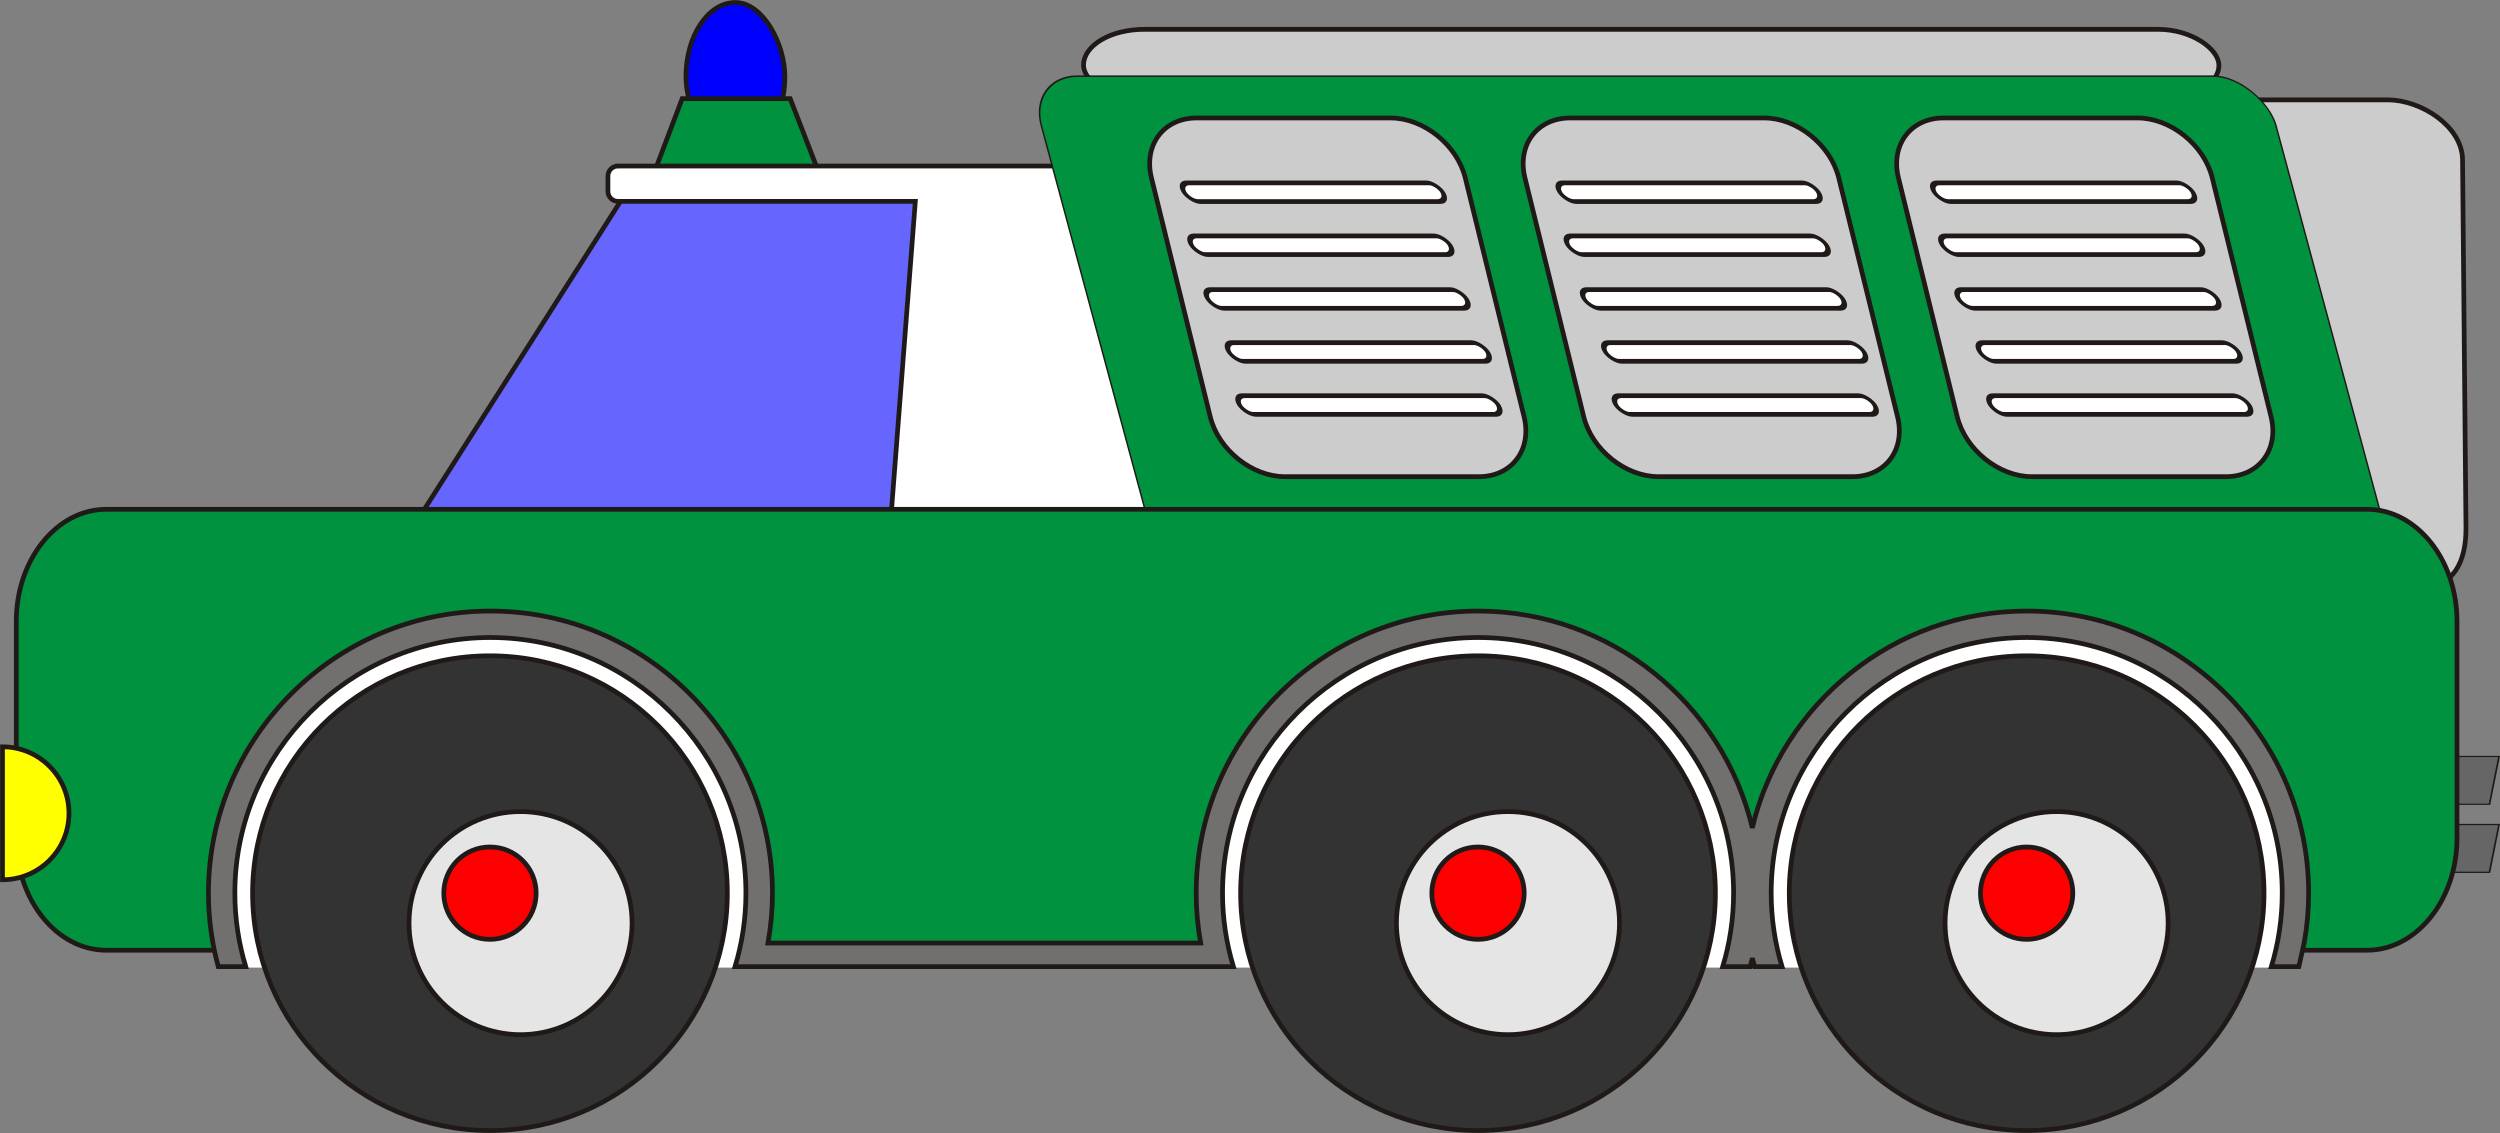 <?xml version="1.0" encoding="UTF-8"?>
<svg width="40.054mm" height="18.154mm" clip-rule="evenodd" fill-rule="evenodd" image-rendering="optimizeQuality" shape-rendering="geometricPrecision" text-rendering="geometricPrecision" version="1.1" viewBox="0 0 40.054 18.154" xml:space="preserve" xmlns="http://www.w3.org/2000/svg"><rect x="0" y="0" width="40.054" height="18.154" fill="#808080" stroke="none"/><defs><style type="text/css"><![CDATA[
    .str0 {stroke:#1F1A17;stroke-width:0.076}
    .str6 {stroke:black;stroke-width:0.076}
    .str2 {stroke:#191919;stroke-width:0.076}
    .str5 {stroke:#1F1A17;stroke-width:0.8;stroke-linecap:round;stroke-linejoin:round}
    .str1 {stroke:#1F1A17;stroke-width:0.9;stroke-linecap:round;stroke-linejoin:round}
    .str3 {stroke:#1F1A17;stroke-width:1.5;stroke-linecap:round;stroke-linejoin:round}
    .str4 {stroke:#1F1A17;stroke-width:0.828;stroke-linecap:round;stroke-linejoin:round}
    .fil51 {fill:none}
    .fil24 {fill:#00923F}
    .fil63 {fill:#1F1A17}
    .fil58 {fill:#28166F}
    .fil52 {fill:#495677}
    .fil60 {fill:#667AB3}
    .fil53 {fill:#72706F}
    .fil57 {fill:#75C5F0}
    .fil62 {fill:#7BC4A0}
    .fil1 {fill:#AAA9A9}
    .fil2 {fill:#ADACAB}
    .fil3 {fill:#B1B0AF}
    .fil4 {fill:#B4B3B2}
    .fil5 {fill:#B6B5B4}
    .fil50 {fill:#B6DDC7}
    .fil6 {fill:#BABAB9}
    .fil7 {fill:#BDBDBC}
    .fil8 {fill:#C2C1C1}
    .fil9 {fill:#C5C5C4}
    .fil10 {fill:#CACAC9}
    .fil11 {fill:#CDCCCC}
    .fil12 {fill:#D0CFCF}
    .fil13 {fill:#D5D4D4}
    .fil14 {fill:#D8D7D7}
    .fil66 {fill:#DA251D}
    .fil15 {fill:#DEDEDD}
    .fil16 {fill:#E2E1E1}
    .fil17 {fill:#E8E8E7}
    .fil18 {fill:#ECECEB}
    .fil59 {fill:#EF9A48}
    .fil61 {fill:#EF9BA0}
    .fil19 {fill:#F2F2F2}
    .fil20 {fill:whitesmoke}
    .fil21 {fill:#F9F9F9}
    .fil54 {fill:#FFF500}
    .fil22 {fill:white}
    .fil56 {fill:black}
    .fil23 {fill:blue}
    .fil64 {fill:#030303}
    .fil47 {fill:#191919}
    .fil39 {fill:#333300}
    .fil30 {fill:#333333}
    .fil44 {fill:#663300}
    .fil27 {fill:#666666}
    .fil28 {fill:#6666FF}
    .fil49 {fill:#669966}
    .fil34 {fill:#7F7F7F}
    .fil33 {fill:#990000}
    .fil45 {fill:#996699}
    .fil38 {fill:#B2B2B2}
    .fil55 {fill:#CC6633}
    .fil40 {fill:#CC9933}
    .fil37 {fill:#CCCC33}
    .fil25 {fill:#CCCCCC}
    .fil48 {fill:#CCCCFF}
    .fil31 {fill:#E5E5E5}
    .fil26 {fill:red}
    .fil42 {fill:#FF6600}
    .fil35 {fill:#FF9933}
    .fil36 {fill:#FF9966}
    .fil65 {fill:#FFCC00}
    .fil43 {fill:#FFCCCC}
    .fil32 {fill:yellow}
    .fil46 {fill:#FFFF66}
    .fil0 {fill:#FFFFCC}
    .fil41 {fill:#FFFFF2}
    .fil29 {fill:white}
   ]]></style></defs><g transform="translate(-109.78 -116.4)"><path class="fil25 str0" d="m144.93 118h3.108c0.528 0 1.191 0.422 1.196 0.96l0.055 5.894c5e-3 0.538-0.196 0.96-0.724 0.96h-3.108c-0.528 0-1.191-0.422-1.196-0.96l-0.055-5.894c-5e-3 -0.538 0.196-0.96 0.724-0.96z" fill="#ccc" stroke="#1f1a17" stroke-width=".076"/><rect class="fil25 str0" x="127.14" y="116.87" width="18.19" height="1.149" rx=".973" ry=".973" fill="#ccc" stroke="#1f1a17" stroke-width=".076"/><rect class="fil23 str0" x="120.77" y="116.44" width="1.585" height="2.378" rx="2.432" ry="2.432" fill="#00f" stroke="#1f1a17" stroke-width=".076"/><polygon class="fil24 str0" points="120.71 117.98 122.44 117.98 122.87 119.09 120.29 119.09" fill="#00923f" stroke="#1f1a17" stroke-width=".076"/><rect class="fil27 str0" transform="matrix(.366 0 -.052 .26 148.79 129.61)" width="2.81" height="2.944" fill="#666" stroke="#1f1a17" stroke-width=".076"/><rect class="fil27 str0" transform="matrix(.366 0 -.052 .26 148.79 128.52)" width="2.81" height="2.944" fill="#666" stroke="#1f1a17" stroke-width=".076"/><polygon class="fil28 str0" points="135.08 125.72 115.84 125.72 119.98 119.22 131.77 119.22" fill="#66f" stroke="#1f1a17" stroke-width=".076"/><path class="fil22 str0" d="m119.68 119.06h12.385c0.088 0 0.16 0.072 0.16 0.16v0.246c0 0.088-0.072 0.16-0.16 0.16h-1.241l1.756 5.722h-0.667l-3.75-0.134-3.483 8e-3h-0.667l0.432-5.596h-4.765c-0.088 0-0.16-0.072-0.16-0.16v-0.246c0-0.088 0.072-0.16 0.16-0.16z" fill="#fff" stroke="#1f1a17" stroke-width=".076"/><rect class="fil24 str0" transform="matrix(.326 0 .088 .326 126.25 117.62)" width="60.678" height="30.886" rx="2.432" ry="2.432" fill="#00923f" stroke="#1f1a17" stroke-width=".076"/><path class="fil24 str0" d="m111.48 124.56h36.226c0.791 0 1.439 0.807 1.439 1.793v3.478c0 0.986-0.648 1.793-1.439 1.793h-36.226c-0.791 0-1.439-0.807-1.439-1.793v-3.478c0-0.986 0.647-1.793 1.439-1.793z" fill="#00923f" stroke="#1f1a17" stroke-width=".076"/><path class="fil29" d="m121.98 130.71c0 0.414-0.058 0.814-0.167 1.193h-8.361c-0.109-0.379-0.167-0.78-0.167-1.193 0-2.394 1.953-4.348 4.348-4.348 2.394 0 4.348 1.953 4.348 4.348z" fill="#fff"/><circle class="fil30 str0" cx="117.63" cy="130.71" r="3.803" fill="#333" stroke="#1f1a17" stroke-width=".076"/><circle class="fil31 str0" cx="118.12" cy="131.19" r="1.787" fill="#e5e5e5" stroke="#1f1a17" stroke-width=".076"/><circle class="fil26 str0" cx="117.63" cy="130.71" r=".74" fill="#f00" stroke="#1f1a17" stroke-width=".076"/><path class="fil29" d="m137.8 130.71c0 0.413-0.058 0.814-0.167 1.193h-8.361c-0.109-0.379-0.167-0.78-0.167-1.193 0-2.394 1.953-4.348 4.348-4.348s4.348 1.953 4.348 4.348z" fill="#fff"/><circle class="fil30 str0" cx="133.46" cy="130.71" r="3.803" fill="#333" stroke="#1f1a17" stroke-width=".076"/><circle class="fil31 str0" cx="133.94" cy="131.19" r="1.787" fill="#e5e5e5" stroke="#1f1a17" stroke-width=".076"/><circle class="fil26 str0" cx="133.46" cy="130.71" r=".74" fill="#f00" stroke="#1f1a17" stroke-width=".076"/><path class="fil32 str0" d="m109.82 129.43v1.065c0.588 0 1.065-0.477 1.065-1.065s-0.477-1.065-1.065-1.065z" fill="#ff0" stroke="#1f1a17" stroke-width=".076"/><path class="fil29" d="m146.6 130.71c0 0.414-0.058 0.814-0.167 1.193h-8.361c-0.109-0.379-0.167-0.78-0.167-1.193 0-2.394 1.953-4.348 4.348-4.348 2.394 0 4.348 1.953 4.348 4.348z" fill="#fff"/><circle class="fil30 str0" cx="142.25" cy="130.71" r="3.803" fill="#333" stroke="#1f1a17" stroke-width=".076"/><circle class="fil31 str0" cx="142.73" cy="131.19" r="1.787" fill="#e5e5e5" stroke="#1f1a17" stroke-width=".076"/><circle class="fil26 str0" cx="142.25" cy="130.71" r=".74" fill="#f00" stroke="#1f1a17" stroke-width=".076"/><path class="fil25 str0" d="m140.92 118.29h3.108c0.528 0 1.066 0.432 1.196 0.96l0.942 3.827c0.13 0.528-0.196 0.96-0.724 0.96h-3.108c-0.528 0-1.066-0.432-1.196-0.96l-0.942-3.827c-0.13-0.528 0.196-0.96 0.724-0.96zm-5.984 0h3.108c0.528 0 1.066 0.432 1.196 0.96l0.942 3.827c0.13 0.528-0.196 0.96-0.724 0.96h-3.108c-0.528 0-1.066-0.432-1.196-0.96l-0.942-3.827c-0.13-0.528 0.196-0.96 0.724-0.96zm-5.984 0h3.108c0.528 0 1.066 0.432 1.196 0.96l0.942 3.827c0.13 0.528-0.196 0.96-0.724 0.96h-3.108c-0.528 0-1.066-0.432-1.196-0.96l-0.942-3.827c-0.13-0.528 0.196-0.96 0.724-0.96z" fill="#ccc" stroke="#1f1a17" stroke-width=".076"/><path class="fil53 str0" d="m133.46 126.19c2.129 0 3.922 1.486 4.395 3.473 0.473-1.988 2.267-3.473 4.395-3.473 2.488 0 4.518 2.03 4.518 4.518 0 0.273-0.025 0.541-0.072 0.801l-0.085 0.378h-0.44c0.113-0.374 0.174-0.77 0.174-1.179 0-2.255-1.839-4.094-4.094-4.094-2.255 0-4.094 1.839-4.094 4.094 0 0.41 0.061 0.805 0.174 1.179h-0.44c-0.012-0.045-0.024-0.09-0.035-0.136-0.011 0.046-0.022 0.091-0.035 0.136h-0.44c0.113-0.374 0.174-0.77 0.174-1.179 0-2.255-1.839-4.094-4.094-4.094-2.255 0-4.094 1.839-4.094 4.094 0 0.41 0.061 0.805 0.174 1.179h-7.984c0.113-0.374 0.174-0.77 0.174-1.179 0-2.255-1.839-4.094-4.094-4.094s-4.094 1.839-4.094 4.094c0 0.41 0.061 0.805 0.174 1.179h-0.44c-0.102-0.376-0.157-0.771-0.157-1.179 0-2.488 2.03-4.518 4.518-4.518s4.518 2.03 4.518 4.518c0 0.273-0.025 0.541-0.072 0.801h6.933c-0.047-0.26-0.072-0.528-0.072-0.801 0-2.488 2.03-4.518 4.518-4.518z" fill="#72706f" stroke="#1f1a17" stroke-width=".076"/><g fill="#fff" stroke="#1f1a17" stroke-width=".076"><rect class="fil22 str0" transform="matrix(1 0 .61 1 128.78 120.18)" width="4.142" height=".299" rx=".149" ry=".149"/><rect class="fil22 str0" transform="matrix(1 0 .61 1 129.04 121.04)" width="4.142" height=".299" rx=".149" ry=".149"/><rect class="fil22 str0" transform="matrix(1 0 .61 1 129.38 121.89)" width="4.142" height=".299" rx=".149" ry=".149"/><rect class="fil22 str0" transform="matrix(1 0 .61 1 129.55 122.74)" width="4.142" height=".299" rx=".149" ry=".149"/><rect class="fil22 str0" transform="matrix(1 0 .61 1 128.66 119.33)" width="4.142" height=".299" rx=".149" ry=".149"/></g><g fill="#fff" stroke="#1f1a17" stroke-width=".076"><rect class="fil22 str0" transform="matrix(1 0 .61 1 134.81 120.18)" width="4.142" height=".299" rx=".149" ry=".149"/><rect class="fil22 str0" transform="matrix(1 0 .61 1 135.07 121.04)" width="4.142" height=".299" rx=".149" ry=".149"/><rect class="fil22 str0" transform="matrix(1 0 .61 1 135.41 121.89)" width="4.142" height=".299" rx=".149" ry=".149"/><rect class="fil22 str0" transform="matrix(1 0 .61 1 135.58 122.74)" width="4.142" height=".299" rx=".149" ry=".149"/><rect class="fil22 str0" transform="matrix(1 0 .61 1 134.68 119.33)" width="4.142" height=".299" rx=".149" ry=".149"/></g><g fill="#fff" stroke="#1f1a17" stroke-width=".076"><rect class="fil22 str0" transform="matrix(1 0 .61 1 140.81 120.18)" width="4.142" height=".299" rx=".149" ry=".149"/><rect class="fil22 str0" transform="matrix(1 0 .61 1 141.07 121.04)" width="4.142" height=".299" rx=".149" ry=".149"/><rect class="fil22 str0" transform="matrix(1 0 .61 1 141.41 121.89)" width="4.142" height=".299" rx=".149" ry=".149"/><rect class="fil22 str0" transform="matrix(1 0 .61 1 141.58 122.74)" width="4.142" height=".299" rx=".149" ry=".149"/><rect class="fil22 str0" transform="matrix(1 0 .61 1 140.68 119.33)" width="4.142" height=".299" rx=".149" ry=".149"/></g></g></svg>

